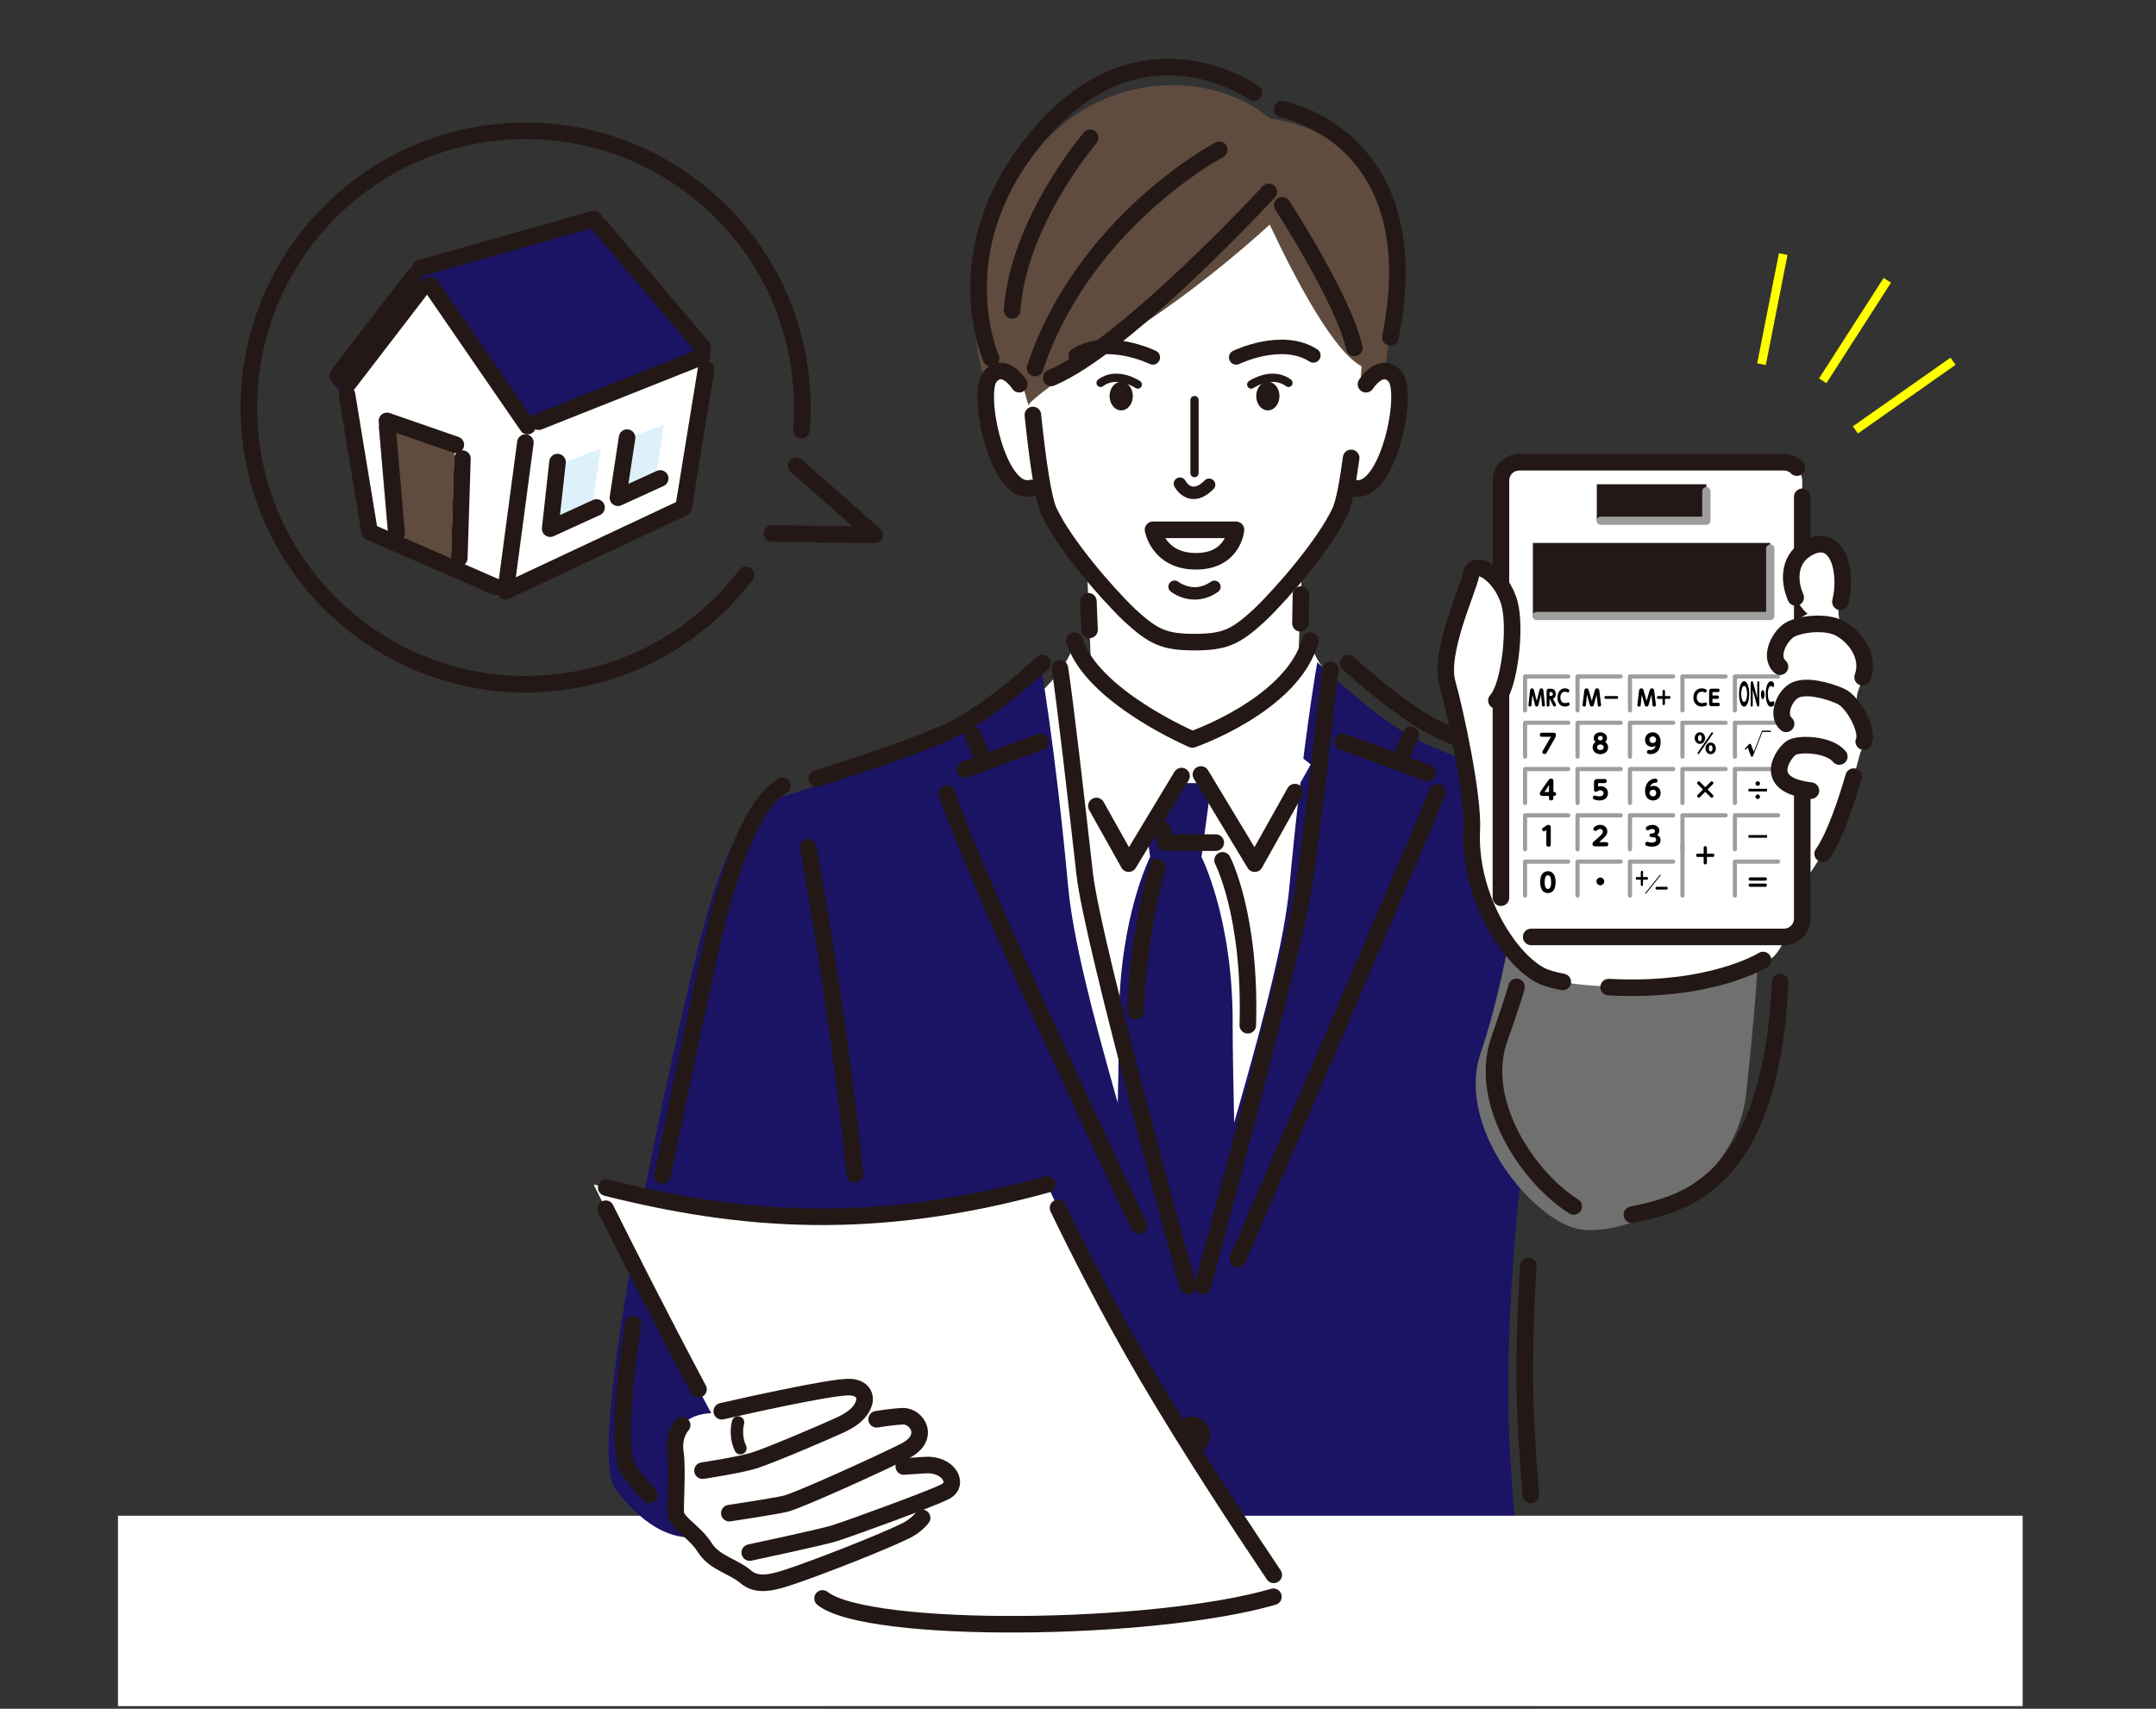<svg xmlns="http://www.w3.org/2000/svg" xmlns:xlink="http://www.w3.org/1999/xlink" id="_&#x30EC;&#x30A4;&#x30E4;&#x30FC;_2" data-name="&#x30EC;&#x30A4;&#x30E4;&#x30FC; 2" viewBox="0 0 738 585"><rect x="0" y="0" width="738" height="585" fill="#333333" stroke="none"/><defs><style>      .cls-1 {        stroke-width: 1.42px;      }      .cls-1, .cls-2, .cls-3, .cls-4, .cls-5, .cls-6, .cls-7 {        fill: none;      }      .cls-1, .cls-3, .cls-4, .cls-5, .cls-6, .cls-7 {        stroke-linecap: round;        stroke-linejoin: round;      }      .cls-1, .cls-6 {        stroke: #9e9e9f;      }      .cls-8 {        clip-path: url(#clippath);      }      .cls-2, .cls-9, .cls-10, .cls-11, .cls-12, .cls-13, .cls-14, .cls-15 {        stroke-width: 0px;      }      .cls-16 {        clip-path: url(#clippath-1);      }      .cls-3 {        stroke-width: 4.96px;      }      .cls-3, .cls-4, .cls-5, .cls-7 {        stroke: #231815;      }      .cls-4 {        stroke-width: 5.67px;      }      .cls-5, .cls-6 {        stroke-width: 2.83px;      }      .cls-7 {        stroke-width: 4.25px;      }      .cls-17 {        fill: #ff0;        stroke: #ff0;        stroke-miterlimit: 10;        stroke-width: 3px;      }      .cls-10 {        fill: #604c3f;      }      .cls-11 {        fill: #717071;      }      .cls-12 {        fill: #1b1464;      }      .cls-13 {        fill: #231815;      }      .cls-14 {        fill: #def1fb;      }      .cls-15 {        fill: #fff;      }    </style><clipPath id="clippath"><rect class="cls-2" width="738" height="585"></rect></clipPath><clipPath id="clippath-1"><rect class="cls-2" x="40.38" y="-11.17" width="651.97" height="595.28"></rect></clipPath></defs><g id="_&#x30EC;&#x30A4;&#x30E4;&#x30FC;_5" data-name="&#x30EC;&#x30A4;&#x30E4;&#x30FC; 5"><g class="cls-8"><g class="cls-16"><path class="cls-15" d="m374.3,248.64l-2.27-55.4h73.7l-2.27,55.4s-13.56,15.91-34.58,15.91-34.58-15.91-34.58-15.91Z"></path><path class="cls-15" d="m282.75,276.28c83.16-29.22,85.03-56.94,85.03-56.94,1.39,18.52,40.37,33.8,40.37,33.8,0,0,38.69-11.32,40.37-33.8,0,0,1.87,27.72,85.03,56.94,0,0-46.84,238.34-124.92,238.34s-125.88-238.34-125.88-238.34Z"></path><path class="cls-12" d="m421.95,350.14c0-35.96-10.68-56.75-10.68-56.75l3.37-25.28h-24.32l3.37,25.28s-10.68,20.79-10.68,56.75-5.06,187.66-2.81,220.81l22.26,31.59,22.28-31.59c2.25-33.15-2.81-184.85-2.81-220.81Z"></path><path class="cls-12" d="m516.69,493.08c-4.18-82.98,23.59-220.09,23.59-220.09,0,0-37.32-11.18-53.05-18.67-15.73-7.49-36.32-27.6-36.32-27.6,0,0-5.03,28.01-9.53,76.7-3.31,35.83-26.86,102.84-37.88,150.67-11.02-47.83-34.58-114.84-37.88-150.67-4.49-48.69-9.53-76.7-9.53-76.7,0,0-20.59,20.1-36.32,27.6-15.73,7.49-53.05,18.67-53.05,18.67,0,0,27.77,137.11,23.59,220.09-4.18,82.98-26.5,193.15-26.5,193.15,0,0,23.18,16.89,50.9,14.64,27.72-2.25,73.53-12.03,83.27-48.42,2.48-9.26,4.24-20.8,5.51-33.53,1.27,12.72,3.03,24.27,5.51,33.53,9.75,36.39,55.56,46.17,83.27,48.42,27.72,2.25,50.9-14.64,50.9-14.64,0,0-22.31-110.17-26.5-193.15Z"></path><path class="cls-15" d="m408.09,260.61l21.35,35.4,19.2-34.29s-10.69-9.3-19.06-9.3-21.5,8.19-21.5,8.19Z"></path><path class="cls-15" d="m407.64,260.61l-21.35,35.4-19.2-34.29s10.69-9.3,19.06-9.3,21.5,8.19,21.5,8.19Z"></path><path class="cls-10" d="m434.74,40.55c-18.37-15.15-47.94-15.41-68.88.46-20.94,15.87-32.7,40.67-32.14,68.42.56,27.75,16.99,49.13,16.99,49.13l115.39-.46s37.98-107.45-31.36-117.56Z"></path><path class="cls-15" d="m477.57,128.95c-4.81-5.55-11.91,2.59-11.91,2.59,0,0,2.2-34.01,2.2-34.04h0c-3.64-10.34-10.3-18.68-17.59-24.67-2.43-2-4.94-3.73-7.43-5.2-1.66-.98-3.31-1.83-4.93-2.56-.81-.36-1.61-.7-2.4-1-.79-.3-1.57-.57-2.33-.81-4.2-1.3-42.26-1.95-48.57,0-2.29.71-4.72,1.71-7.19,2.99-.82.43-1.65.88-2.48,1.37-4.15,2.44-8.34,5.64-12.17,9.54-.77.78-1.52,1.59-2.25,2.42-4.4,5.01-8.17,11.02-10.6,17.91h0s.96,15.76,2.53,33.19c-2.6-4.53-9.73-6.15-13.54-1.74-4.81,5.55,6.23,41.07,17.71,38.11,0,0,1.53,6.09,2.49,8.14,5.11,10.83,18.96,27.13,27.57,35.42,0,0,0,0,0,0,8.07,7.38,11.68,9.21,22.21,9.21h0c10.52,0,14.14-1.83,22.21-9.21,0,0,0,0,0,0,8.61-8.29,22.47-24.59,27.57-35.42.75-1.59,1.48-4.4,2.17-8.02,11.18,1.23,21.43-32.81,16.73-38.23Z"></path><g><path class="cls-10" d="m473.21,129.14c.05.03.06.03,0,0h0Z"></path><path class="cls-10" d="m467.87,79.44c-10.49-25.71-75.49-51.73-107.42-18.4-25.12,26.23-8.77,76.68-8.37,77.75-.04-.27.74-3.14,35.83-25.69,19.85-12.76,36.72-27.1,46.72-36.2,8.9,18.97,21.86,43.46,31.47,48.51,0,0,12.61-19.4,1.77-45.97Z"></path><path class="cls-10" d="m352.08,138.79s0,.03,0,.03c0,0,0-.01,0-.03Z"></path></g><path class="cls-13" d="m437.96,135.6c0,2.7-1.78,4.9-3.98,4.9s-3.98-2.19-3.98-4.9,1.78-4.9,3.98-4.9,3.98,2.19,3.98,4.9Z"></path><path class="cls-13" d="m379.81,135.6c0,2.7,1.78,4.9,3.98,4.9s3.98-2.19,3.98-4.9-1.78-4.9-3.98-4.9-3.98,2.19-3.98,4.9Z"></path><path class="cls-13" d="m414.27,491.41c0,3.52-2.86,6.38-6.38,6.38s-6.38-2.86-6.38-6.38,2.86-6.38,6.38-6.38,6.38,2.86,6.38,6.38Z"></path><rect class="cls-15" x="12.03" y="518.92" width="708.66" height="283.46"></rect><path class="cls-4" d="m356.88,227.01c-7.04,6.38-20.43,17.81-31.45,23.05-11.43,5.44-34.25,12.83-45.88,16.47"></path><path class="cls-4" d="m362.8,228.77c1.71,10.82,5.78,46.29,8.49,70.4,2.7,24.11,35.32,141.08,35.32,141.08"></path><path class="cls-4" d="m455.45,229.32c-1.74,11.08-5.6,54.01-9.7,77.18-4.09,23.18-33.49,131.58-34.02,133.75"></path><path class="cls-4" d="m538.64,266.49c-11.67-3.65-34.36-11-45.74-16.43-10.98-5.23-24.33-16.6-31.39-23"></path><line class="cls-4" x1="372.95" y1="215.63" x2="372.55" y2="205.84"></line><line class="cls-4" x1="445.31" y1="203.54" x2="445.15" y2="213.4"></line><path class="cls-4" d="m367.78,219.35c6.07,19.22,40.37,33.8,40.37,33.8,0,0,34.2-11.78,40.37-33.8"></path><polyline class="cls-4" points="443.22 271.18 429.5 295.68 411.08 265.15"></polyline><polyline class="cls-4" points="375.29 275.93 386.35 295.68 404.44 265.69"></polyline><line class="cls-4" x1="482.86" y1="251.67" x2="479.85" y2="258.6"></line><path class="cls-4" d="m491.97,271.26c-4.11,10.67-49.26,115.66-68.22,159.76"></path><line class="cls-4" x1="459.63" y1="253.95" x2="488.73" y2="264.64"></line><line class="cls-4" x1="333.1" y1="251.86" x2="336.03" y2="258.6"></line><path class="cls-4" d="m324.06,271.67c11.94,34.36,65.81,147.95,65.81,147.95"></path><line class="cls-4" x1="356.25" y1="253.95" x2="330.31" y2="263.48"></line><polyline class="cls-4" points="397.98 283.82 398.92 288.48 416.16 288.48"></polyline><path class="cls-4" d="m418.49,294.54s9.77,18.68,8.63,56.46"></path><path class="cls-4" d="m396.12,296.87s-6.33,21.48-7.43,49.3"></path><path class="cls-4" d="m353.55,142.07c1.54,14.82,3.46,28.69,5.56,33.13,5.11,10.83,18.96,27.13,27.57,35.42,0,0,0,0,0,0,8.07,7.38,11.68,9.21,22.21,9.21h0c10.52,0,14.14-1.83,22.21-9.21,0,0,0,0,0,0,8.61-8.29,22.47-24.59,27.57-35.42,1.37-2.9,2.67-9.84,3.83-18.44"></path><path class="cls-4" d="m467.58,131.54s5.18-8.14,9.99-2.59c4.81,5.55-2.59,41.07-14.06,38.11"></path><path class="cls-4" d="m348.89,131.54s-5.18-8.14-9.99-2.59,2.59,41.07,14.06,38.11"></path><line class="cls-5" x1="408.88" y1="136.97" x2="408.88" y2="161.97"></line><path class="cls-7" d="m403.89,165.58s3.52,6.85,9.99.37"></path><path class="cls-4" d="m434.31,65.67s-48.81,52.92-74.5,63.71"></path><path class="cls-4" d="m438.93,70.29s21.07,32.37,24.66,48.81"></path><path class="cls-4" d="m438.93,37.41s50.86,9.25,36.99,78.1"></path><path class="cls-4" d="m429.17,31.76s-42.13-30.31-79.12,21.58c-25.66,35.99-10.79,69.36-10.79,69.36"></path><path class="cls-4" d="m417.35,51.28s-46.3,24.41-63.07,74.74"></path><path class="cls-4" d="m373.17,47.17s-24.66,28.77-26.72,59.09"></path><path class="cls-3" d="m423.15,122.36s15.62-7.62,26.41-.68"></path><path class="cls-5" d="m428.29,131.65s7.08-4.81,12.75-.57"></path><path class="cls-3" d="m394.61,122.36s-15.62-7.62-26.41-.68"></path><path class="cls-5" d="m389.47,131.65s-7.08-4.81-12.74-.57"></path><g><path class="cls-7" d="m402.06,200.86s6.39,5.12,13.64.04"></path><path class="cls-4" d="m409.36,192.16c12.82,0,13.72-10.78,13.72-10.78h-28.4s1.86,10.78,14.68,10.78Z"></path></g><path class="cls-4" d="m524.02,511.82c-.7-8.31-1.26-16.48-1.66-24.41-.83-16.38-.41-34.87.8-54"></path><path class="cls-12" d="m266.72,272.99c-5.97,1.28-15.78,5.86-26.47,46.48-9.32,35.42-40.47,175.98-29.69,190.22,36.14,47.74,68.89-19.04,75.36-49.25,6.47-30.21-2.69-141.75-19.19-187.45Z"></path><path class="cls-4" d="m267.83,269.05c-5.85,3.42-13.62,13.24-21.91,44.75-3.15,11.96-13.51,61.65-19.18,88.68"></path><path class="cls-15" d="m440.17,545.31c-38.45,13.28-142.6,14.68-158.61,1.92-22.44-27.79-78.36-141.73-78.36-141.73,48.23,12.58,94.37,16.78,155.18,0,0,0,14.41,31.65,34.47,65.81,20.06,34.16,47.32,74,47.32,74Z"></path><path class="cls-15" d="m244.25,483.79s37.22-8.63,45.86-8.9c8.63-.27,9.44,9.98.81,12.68,0,0,11.73-2.43,18.07-2.7,6.2-.26,10.92,11.06-9.17,17.53,0,0,5.93,0,16.72-.81,10.79-.81,11.33,8.9,1.62,12.95,0,0-.83,6.09-8.56,9.78-8.9,4.25-26.5,11.06-35.81,14.36-9.27,3.29-14.36,4.69-18.61,1.08-4.25-3.61-10.65-4.69-13.96-9.98s-9.78-8.5-9.91-11.87c-.13-3.37.67-15.38-.13-20.77-.81-5.39,1.48-13.22,13.08-13.35Z"></path><path class="cls-4" d="m216.77,453.31c-3.92,24.94-5.24,45.26-1.12,50.7,2.26,2.98,4.47,5.57,6.64,7.79"></path><path class="cls-4" d="m233.5,487.91c-2.31,2.73-2.77,6.33-2.34,9.22.81,5.39,0,17.4.13,20.77.13,3.37,6.61,6.57,9.91,11.87s9.71,6.37,13.96,9.98c4.25,3.61,9.34,2.21,18.61-1.08,9.31-3.3,26.91-10.12,35.81-14.36,2.87-1.37,4.79-3.07,6.06-4.66"></path><path class="cls-4" d="m240.47,503.48s12.68-1.89,17.8-3.51c5.12-1.62,24.34-9.78,29.67-12.27,5.33-2.5,7.28-5.26,7.89-7.69.61-2.43-.88-5.28-5.73-5.12-7.19.22-34.22,6.25-43.05,8.26"></path><path class="cls-4" d="m249.64,518.04s15.24-2.29,19.29-3.24c4.05-.94,31.91-13.52,40.87-18.07,8.95-4.55,4.08-12.08-.81-11.87-2.49.11-5.81.54-8.93,1.04"></path><path class="cls-4" d="m256.65,531.53s24.68-5.26,29-6.61c4.32-1.35,32.71-11.6,37.86-14.23,5.16-2.63,1.11-9.71-6.98-9.1-2.69.2-5.09.35-7.16.47"></path><path class="cls-7" d="m252.64,486.99s-1.31,4.25.81,8.8"></path><path class="cls-4" d="m276.66,290.04c4.53,25.23,11.6,68.2,15.94,111.98"></path><path class="cls-4" d="m435.89,546.66c-41.36,12.01-138.89,12.88-154.33.57"></path><path class="cls-4" d="m362.16,413.53c5.55,11.54,16.75,34.06,30.69,57.79,15.28,26.03,34.75,55.36,43.15,67.84"></path><path class="cls-4" d="m207.52,406.61c46.68,11.71,91.86,15.17,150.86-1.11"></path><path class="cls-4" d="m239.09,475.65c-13.31-25.03-25.62-49.48-31.77-61.83"></path><g><path class="cls-11" d="m519.71,302.57s-4.17,32.32-12.85,57.89c-8.8,25.91,18.28,57.6,33.72,60.38,15.45,2.77,53.41-12.84,57.15-46.61,4.17-37.64,4.68-58.12,4.68-58.12l-82.71-13.53Z"></path><path class="cls-15" d="m637.98,252.95s-6.61,28.02-13.67,38.73c-7.06,10.71-19.14,29.84-19.14,29.84v-73.58l32.8,5.01Z"></path><path class="cls-15" d="m605.4,328.81c16.63-10.71.91-64.47,18.68-96.36h-128.48s9.34,30.07,8.2,51.71,11.99,43.51,23.38,49.66c11.39,6.15,61.59,5.7,78.22-5.01Z"></path><path class="cls-4" d="m634.52,265.88c-2.58,8.81-6.33,19.92-10.2,25.79-.14.21-.28.42-.42.63"></path><path class="cls-4" d="m558.57,415.87c17.73-3.74,47.53-10.03,50.77-79.62"></path><path class="cls-4" d="m519.11,337.87c-1.26,4.77-4.45,13.64-6,18.21-7.39,21.75,10.5,47.57,25.58,56.95"></path><path class="cls-4" d="m603.5,328.67s-17.73,11.17-52.86,9.28"></path><g><line class="cls-17" x1="646.03" y1="95.96" x2="623.92" y2="130.37"></line><line class="cls-17" x1="668.52" y1="123.68" x2="635.1" y2="147.18"></line><line class="cls-17" x1="610.4" y1="86.98" x2="602.96" y2="124.68"></line></g><g><rect class="cls-15" x="513.77" y="158.25" width="103.13" height="162.51" rx="6.25" ry="6.25"></rect><rect class="cls-13" x="524.71" y="185.88" width="81.26" height="25"></rect><rect class="cls-13" x="546.59" y="165.79" width="37.5" height="12.5"></rect><g><g><polyline class="cls-1" points="536.82 294.98 522.03 294.98 522.03 306.6"></polyline><polyline class="cls-1" points="554.78 294.98 539.99 294.98 539.99 306.6"></polyline><polyline class="cls-1" points="572.73 294.98 557.94 294.98 557.94 306.6"></polyline><polyline class="cls-1" points="590.69 263.29 575.9 263.29 575.9 274.91"></polyline><polyline class="cls-1" points="608.65 294.98 593.86 294.98 593.86 306.6"></polyline></g><g><polyline class="cls-1" points="536.82 279.13 522.03 279.13 522.03 290.75"></polyline><polyline class="cls-1" points="554.78 279.13 539.99 279.13 539.99 290.75"></polyline><polyline class="cls-1" points="572.73 279.13 557.94 279.13 557.94 290.75"></polyline><polyline class="cls-1" points="590.69 247.44 575.9 247.44 575.9 259.06"></polyline><polyline class="cls-1" points="608.65 279.13 593.86 279.13 593.86 290.75"></polyline></g><g><polyline class="cls-1" points="536.82 263.29 522.03 263.29 522.03 274.91"></polyline><polyline class="cls-1" points="554.78 263.29 539.99 263.29 539.99 274.91"></polyline><polyline class="cls-1" points="572.73 263.29 557.94 263.29 557.94 274.91"></polyline><polyline class="cls-1" points="590.69 231.59 575.9 231.59 575.9 243.21"></polyline><polyline class="cls-1" points="608.65 263.29 593.86 263.29 593.86 274.91"></polyline></g><g><polyline class="cls-1" points="536.82 247.44 522.03 247.44 522.03 259.06"></polyline><polyline class="cls-1" points="554.78 247.44 539.99 247.44 539.99 259.06"></polyline><polyline class="cls-1" points="572.73 247.44 557.94 247.44 557.94 259.06"></polyline><line class="cls-1" x1="575.9" y1="289.45" x2="575.9" y2="306.6"></line><polyline class="cls-1" points="608.65 247.44 593.86 247.44 593.86 259.06"></polyline></g><g><polyline class="cls-1" points="536.82 231.59 522.03 231.59 522.03 243.21"></polyline><polyline class="cls-1" points="554.78 231.59 539.99 231.59 539.99 243.21"></polyline><polyline class="cls-1" points="572.73 231.59 557.94 231.59 557.94 243.21"></polyline><polyline class="cls-1" points="590.69 279.13 575.9 279.13 575.9 290.75"></polyline><polyline class="cls-1" points="608.65 231.59 593.86 231.59 593.86 243.21"></polyline></g></g><g><path class="cls-9" d="m527.22,301.99c0-1.29.24-2.09.6-2.65.46-.73,1.24-1.08,2.03-1.08s1.55.34,2.03,1.09c.54.84.59,2.01.59,2.65,0,1.12-.18,2-.58,2.64-.6.94-1.5,1.1-2.04,1.1-2.63,0-2.63-3.11-2.63-3.74Zm3.74,0c0-1.48-.33-2.34-1.11-2.34-.85,0-1.11,1.01-1.11,2.34,0,1.45.3,2.34,1.11,2.34s1.11-1.01,1.11-2.34Z"></path><path class="cls-9" d="m549.13,301.76c0,.72-.59,1.33-1.33,1.33s-1.33-.6-1.33-1.33.6-1.33,1.33-1.33,1.33.6,1.33,1.33Z"></path><g><path class="cls-9" d="m561.66,298.6c0-.26.08-.48.37-.48.25,0,.37.15.37.48v1.65h1.32c.2,0,.38.1.38.47,0,.32-.13.47-.38.47h-1.32v1.66c0,.27-.08.48-.37.48-.26,0-.38-.15-.38-.48v-1.66h-1.32c-.21,0-.38-.1-.38-.46,0-.32.12-.48.38-.48h1.32v-1.65Z"></path><path class="cls-9" d="m568.17,299.52s.05-.07.11-.07c.07,0,.14.06.14.18,0,.06-.02.1-.05.14l-4.96,6.19s-.05.07-.11.07c-.07,0-.14-.06-.14-.18,0-.06.02-.1.05-.14l4.96-6.19Z"></path><path class="cls-9" d="m570.46,303.6c.21,0,.39.1.39.47,0,.32-.13.47-.39.47h-3.38c-.21,0-.39-.1-.39-.46,0-.32.13-.48.39-.48h3.38Z"></path></g><path class="cls-9" d="m604.22,300.38c.3,0,.58.11.58.55,0,.38-.19.56-.58.56h-5.08c-.32,0-.58-.13-.58-.55,0-.38.19-.56.58-.56h5.08Zm0,2.1c.31,0,.58.12.58.56,0,.38-.19.56-.58.56h-5.08c-.32,0-.58-.12-.58-.55,0-.38.19-.57.58-.57h5.08Z"></path><path class="cls-9" d="m528.91,284.45c-.1.07-.27.19-.45.19-.34,0-.63-.43-.63-.73,0-.24.2-.37.38-.51l1.09-.74c.15-.1.38-.26.72-.26.81,0,.81.64.81.89v5.87c0,.3-.08.71-.75.71-.62,0-.77-.29-.77-.71v-5.01l-.42.29Z"></path><path class="cls-9" d="m549.81,288.34c.3,0,.71.07.71.69,0,.47-.21.71-.71.71h-3.46c-.6,0-1.23,0-1.23-.81,0-.52.22-.69.87-1.21.51-.4,1.3-1.12,1.82-1.63.52-.52.85-.89.85-1.39,0-.44-.31-.91-.88-.91-.14,0-.59.03-1.05.39-.34.26-.39.3-.59.3-.46,0-.73-.38-.73-.73,0-.5,1.04-1.36,2.38-1.36s2.4.89,2.4,2.25c0,1.14-.66,1.84-2.84,3.68h2.48Z"></path><path class="cls-9" d="m565.29,286.59c-.13,0-.63-.01-.63-.62s.43-.63.76-.63c.61,0,1.07-.27,1.07-.8,0-.61-.63-.74-.91-.74-.57,0-.92.19-1.22.35-.08.05-.21.12-.37.12-.38,0-.63-.38-.63-.71,0-.37.29-.54.49-.65.23-.14.83-.5,1.78-.5,1.5,0,2.37.91,2.37,2.01,0,.89-.55,1.23-.8,1.4.4.21,1.21.63,1.21,1.82,0,1.06-.8,2.23-2.98,2.23-.89,0-1.44-.18-1.82-.34-.21-.09-.46-.22-.46-.6,0-.31.2-.76.62-.76.12,0,.16.02.53.13.25.07.55.17,1.13.17.9,0,1.47-.37,1.47-1.02,0-.39-.29-.87-1.35-.87h-.24Z"></path><path class="cls-9" d="m583.16,290.27c0-.31.12-.58.55-.58.38,0,.56.18.56.58v1.98h1.98c.3,0,.57.11.57.56,0,.39-.19.56-.57.56h-1.98v1.99c0,.32-.13.57-.55.57-.38,0-.56-.18-.56-.57v-1.99h-1.99c-.31,0-.57-.12-.57-.55,0-.38.18-.57.57-.57h1.99v-1.98Z"></path><path class="cls-9" d="m598.5,285.89h6.35v.91h-6.35v-.91Z"></path><path class="cls-9" d="m531.96,271.15c.24,0,.68.05.68.66,0,.48-.24.68-.68.68h-.25v.84c0,.32-.09.7-.73.7-.57,0-.76-.25-.76-.69v-.85h-2c-.37,0-1.14,0-1.14-.78,0-.37.15-.58.46-1.03l2.35-3.42c.44-.63.79-.71,1.05-.71.79,0,.79.64.79.89v3.71h.25Zm-1.74,0v-2.33l-1.57,2.33h1.57Z"></path><path class="cls-9" d="m545.63,267.94c0-.53.08-1.24,1.19-1.24h2.44c.26,0,.72.05.72.69,0,.49-.24.71-.72.71h-1.96c-.2,0-.28.05-.28.28v.92c.33-.09.56-.15.91-.15,1.22,0,2.48.79,2.48,2.39,0,1.31-.91,2.5-2.9,2.5-.42,0-1.21-.07-1.81-.33-.32-.13-.46-.3-.46-.62,0-.41.28-.74.6-.74.12,0,.16.02.54.13.24.07.55.16,1.05.16.21,0,1.46,0,1.46-1.09,0-.59-.42-1.01-1.12-1.01-.45,0-.65.16-.9.35,0,0-.23.18-.56.18-.69,0-.69-.51-.69-.77v-2.35Z"></path><path class="cls-9" d="m566.04,269.04c1.27,0,2.4.92,2.4,2.45s-1.15,2.55-2.57,2.55-2.77-.93-2.77-3.25,1.44-4.22,3.51-4.22c.33,0,.75.12.75.71,0,.64-.32.67-.76.7-1.38.1-1.68,1.14-1.78,1.49.22-.18.51-.42,1.21-.42Zm-.19,1.33c-.57,0-1.2.37-1.2,1.06,0,.58.41,1.21,1.19,1.21.73,0,1.08-.56,1.08-1.16,0-.97-.74-1.11-1.07-1.11Z"></path><path class="cls-9" d="m585.52,267.7c.09-.09.23-.22.39-.22.29,0,.61.34.61.61,0,.15-.1.29-.21.39l-1.81,1.81,1.81,1.81c.09.09.21.24.21.39,0,.3-.35.61-.61.61-.17,0-.36-.17-.39-.21l-1.81-1.81-1.81,1.81c-.09.09-.23.21-.39.21-.29,0-.61-.34-.61-.6,0-.18.17-.37.21-.4l1.81-1.81-1.81-1.81c-.13-.13-.21-.26-.21-.39,0-.29.35-.61.6-.61.19,0,.37.18.4.22l1.81,1.81,1.81-1.81Z"></path><path class="cls-9" d="m598.5,270.05h6.35v.91h-6.35v-.91Zm3.95-1.8c0,.43-.35.78-.78.78s-.78-.35-.78-.78.35-.78.78-.78.78.38.78.78Zm0,4.51c0,.42-.35.78-.78.78s-.78-.36-.78-.78.35-.78.78-.78.78.37.78.78Z"></path><path class="cls-9" d="m527.82,252.25c-.27,0-.72-.05-.72-.69,0-.49.23-.71.72-.71h3.74c.63,0,1.03.1,1.03.79,0,.5-.17.8-.33,1.08l-2.85,4.95c-.18.3-.29.5-.69.5s-.79-.28-.79-.66c0-.14.04-.25.22-.58l2.74-4.69h-3.07Z"></path><path class="cls-9" d="m547.81,258.19c-1.45,0-2.65-.9-2.65-2.31,0-.26,0-1.2,1-1.85-.4-.34-.63-.81-.63-1.36,0-1.02.82-1.95,2.28-1.95s2.27.95,2.27,1.95c0,.47-.18.99-.63,1.36,1,.64,1,1.57,1,1.85,0,1.42-1.22,2.31-2.65,2.31Zm0-3.33c-.69,0-1.13.43-1.13.97,0,.58.51.97,1.13.97s1.13-.4,1.13-.98c0-.54-.46-.96-1.13-.96Zm-.01-2.91c-.48,0-.83.31-.83.77s.34.76.84.76c.47,0,.84-.3.84-.76,0-.48-.38-.77-.85-.77Z"></path><path class="cls-9" d="m565.46,255.68c-1.3,0-2.36-.92-2.36-2.39s1.1-2.58,2.59-2.58c.72,0,2.74.3,2.74,3.36,0,2.38-1.2,4.11-3.46,4.11-.71,0-1.22-.13-1.22-.73s.44-.7.63-.7c.09,0,.48.03.56.03,1.39,0,1.65-1.08,1.76-1.53-.25.2-.54.42-1.25.42Zm-.84-2.41c0,.65.47,1.11,1.1,1.11.59,0,1.17-.42,1.17-1.12,0-.63-.47-1.15-1.19-1.15-.52,0-1.08.43-1.08,1.16Z"></path><path class="cls-9" d="m581.88,250.71c1.01,0,1.77.84,1.77,1.98s-.74,1.98-1.77,1.98-1.78-.81-1.78-1.98.79-1.98,1.78-1.98Zm3.93.18c.06-.09.13-.18.25-.18s.33.12.33.3c0,.06-.02.12-.11.24l-4.66,6.76c-.05.08-.13.17-.24.17-.15,0-.34-.13-.34-.29,0-.09.05-.15.11-.25l4.66-6.75Zm-3.93,2.87c.35,0,.63-.33.63-1.07s-.28-1.06-.63-1.06c-.38,0-.64.36-.64,1.06,0,.14,0,1.07.64,1.07Zm3.69.47c1,0,1.77.81,1.77,1.98s-.76,1.98-1.77,1.98-1.78-.83-1.78-1.98.77-1.98,1.78-1.98Zm0,3.04c.53,0,.63-.65.63-1.06,0-.77-.3-1.07-.64-1.07-.31,0-.63.28-.63,1.07,0,.71.25,1.06.63,1.06Z"></path><path class="cls-9" d="m606.15,250.58h-2.77c-.07,0-.1,0-.13.1l-3.17,8.06c-.06.15-.18.33-.4.33-.18,0-.3-.11-.38-.31l-1.06-2.87-.59.64c-.08.09-.11.12-.16.12-.12,0-.26-.11-.26-.24,0-.05.03-.09.1-.17l1.22-1.32c.13-.14.25-.26.45-.26.13,0,.3.03.43.39l.89,2.32,2.77-7.05c.06-.16.12-.19.28-.19h2.8v.45Z"></path><g><path class="cls-9" d="m526.89,236.54c.13-.51.23-.88.71-.88.62,0,.69.59.71.87l.49,4.48c.01.13.03.28.03.37,0,.44-.33.52-.55.52-.41,0-.44-.28-.48-.71l-.32-3.34-.85,3.42c-.08.32-.19.63-.61.63s-.53-.26-.62-.63l-.85-3.42-.32,3.34c-.04.41-.07.71-.47.71-.22,0-.56-.07-.56-.52,0-.12.02-.31.03-.37l.49-4.48c.03-.28.1-.87.7-.87.49,0,.59.36.72.88l.87,3.44.87-3.44Z"></path><path class="cls-9" d="m532.41,240.79c.1.19.2.36.2.57,0,.33-.31.54-.57.54-.24,0-.32-.16-.45-.43l-1.05-2.13h-.14v1.98c0,.2-.02.58-.49.58-.32,0-.51-.14-.51-.57v-4.51c0-.38,0-1.04.82-1.04h.63c.32,0,.64.02.95.22.51.32.74.96.74,1.6,0,.79-.35,1.45-.97,1.65l.84,1.55Zm-1.61-2.54c.63,0,.73-.35.73-.65,0-.66-.44-.66-.73-.66h-.22c-.14,0-.18.05-.18.23v1.08h.39Z"></path><path class="cls-9" d="m533.12,238.78c0-1.87,1.1-3.13,2.55-3.13.59,0,1.07.22,1.28.37.21.16.21.38.21.45,0,.34-.19.63-.43.63-.08,0-.12-.01-.29-.09-.32-.14-.44-.2-.75-.2-1.07,0-1.57.94-1.57,1.96,0,1.13.6,1.95,1.59,1.95.08,0,.4,0,.81-.16.14-.06.22-.08.3-.08.19,0,.43.19.43.59,0,.28-.1.43-.28.52-.6.3-1.16.3-1.33.3-1.63,0-2.54-1.43-2.54-3.11Z"></path></g><g><path class="cls-9" d="m545.85,236.54c.15-.51.25-.88.8-.88.7,0,.77.59.81.87l.55,4.48c.01.13.03.28.03.37,0,.44-.37.52-.62.52-.46,0-.49-.28-.54-.71l-.36-3.34-.95,3.42c-.09.32-.21.63-.69.63s-.6-.26-.7-.63l-.95-3.42-.36,3.34c-.05.41-.07.71-.53.71-.25,0-.63-.07-.63-.52,0-.12.03-.31.03-.37l.55-4.48c.03-.28.11-.87.79-.87.56,0,.67.36.81.88l.98,3.44.98-3.44Z"></path><path class="cls-9" d="m553.45,238.3c.23,0,.44.1.44.47,0,.32-.14.47-.44.47h-3.81c-.24,0-.44-.1-.44-.46,0-.32.14-.48.44-.48h3.81Z"></path></g><g><path class="cls-9" d="m564.62,236.54c.15-.51.25-.88.8-.88.7,0,.77.59.8.87l.55,4.48c.01.13.03.28.03.37,0,.44-.37.52-.62.52-.46,0-.49-.28-.54-.71l-.36-3.34-.95,3.42c-.09.32-.21.63-.69.63s-.6-.26-.7-.63l-.95-3.42-.36,3.34c-.05.41-.07.71-.53.71-.25,0-.63-.07-.63-.52,0-.12.03-.31.03-.37l.55-4.48c.03-.28.11-.87.79-.87.56,0,.67.36.81.88l.98,3.44.98-3.44Z"></path><path class="cls-9" d="m569.08,236.65c0-.26.09-.48.42-.48.28,0,.42.15.42.48v1.65h1.49c.23,0,.43.1.43.47,0,.32-.14.47-.43.47h-1.49v1.66c0,.27-.09.48-.41.48-.29,0-.42-.15-.42-.48v-1.66h-1.49c-.23,0-.43-.1-.43-.46,0-.32.13-.48.43-.48h1.49v-1.65Z"></path></g><g><path class="cls-9" d="m579.65,238.78c0-1.87,1.24-3.13,2.87-3.13.67,0,1.21.22,1.44.37.24.16.24.38.24.45,0,.34-.22.63-.48.63-.09,0-.14-.01-.32-.09-.36-.14-.5-.2-.84-.2-1.21,0-1.76.94-1.76,1.96,0,1.13.67,1.95,1.79,1.95.09,0,.45,0,.91-.16.16-.06.25-.08.34-.08.21,0,.48.19.48.59,0,.28-.11.43-.32.52-.67.3-1.3.3-1.5.3-1.84,0-2.86-1.43-2.86-3.11Z"></path><path class="cls-9" d="m587.88,238.12c.19,0,.52.05.52.56,0,.4-.18.57-.52.57h-1.71v1.13c0,.16.04.23.21.23h1.77c.22,0,.54.06.54.57,0,.4-.16.59-.54.59h-2.2c-.92,0-.92-.68-.92-1.04v-3.92c0-.38,0-1.04.92-1.04h2.11c.2,0,.54.04.54.58,0,.4-.17.58-.54.58h-1.68c-.16,0-.21.05-.21.23v.95h1.71Z"></path></g><g><path class="cls-9" d="m597.02,233.21c.97,0,1.74,1.8,1.74,4.36s-.77,4.36-1.74,4.36-1.74-1.76-1.74-4.36.78-4.36,1.74-4.36Zm0,7.1c.62,0,1.02-1.29,1.02-2.74s-.4-2.74-1.02-2.74-1.02,1.32-1.02,2.74.4,2.74,1.02,2.74Z"></path><path class="cls-9" d="m601.51,234.04c0-.38.04-.83.35-.83.18,0,.36.12.36.83v6.83c0,.27,0,1.08-.42,1.08-.27,0-.39-.37-.52-.86l-1.31-4.95v4.98c0,.39-.05.83-.35.83-.18,0-.36-.13-.36-.83v-6.83c0-.25,0-1.08.42-1.08.28,0,.41.39.53.86l1.3,4.96v-4.99Z"></path><path class="cls-9" d="m604,237.81c0,.85-.28,1.55-.62,1.55s-.62-.7-.62-1.55.28-1.56.62-1.56.62.7.62,1.56Z"></path><path class="cls-9" d="m604.41,237.59c0-2.62.77-4.37,1.79-4.37.41,0,.75.31.9.52.15.23.15.53.15.64,0,.48-.13.88-.3.88-.06,0-.09-.02-.2-.13-.23-.2-.31-.28-.52-.28-.75,0-1.1,1.32-1.1,2.74,0,1.59.42,2.74,1.12,2.74.06,0,.28,0,.57-.23.1-.08.15-.11.21-.11.13,0,.3.26.3.83,0,.4-.07.61-.2.73-.42.42-.81.42-.93.42-1.15,0-1.78-2-1.78-4.35Z"></path></g></g><path class="cls-4" d="m513.77,307.33v-142.83c0-3.44,2.81-6.25,6.25-6.25h90.63c1.72,0,3.28.7,4.41,1.84"></path><path class="cls-4" d="m616.91,170.09v144.42c0,3.44-2.81,6.25-6.25,6.25h-86.53"></path><polyline class="cls-6" points="605.97 187.81 605.97 210.88 525.97 210.88"></polyline><polyline class="cls-6" points="584.09 168.16 584.09 178.29 547.93 178.29"></polyline></g><g><path class="cls-15" d="m619.59,186.72c-9.68,4.63-7.16,18.21-.85,23.41,0,0-21.65,10.82-7.18,20.84,0,0-7.4,11.65,1.88,22.04,0,0-10.76,13.33.85,16.4,11.62,3.08,15.89-5.81,20.84-10.08,4.95-4.27,3.42-11.28,1.03-16.91-2.48-5.84,3.42-9.91,2.39-16.74-1.03-6.83-13.84-7.35-7.52-25.8,2.15-6.29-1.77-17.79-11.45-13.16Z"></path><path class="cls-4" d="m629.98,206.05c2.47-10.06-.76-23.42-10.44-18.79-7.11,3.4-7.59,11.09-4.87,17.28"></path><path class="cls-4" d="m637.57,231.86c3.04-8.54-4.74-15.94-9.49-17.46-4.74-1.52-11.29-.76-14.94.95-3.65,1.71-7.92,9.31-3.84,12.9"></path><path class="cls-4" d="m637.95,253.88c1.73-3.39-3.35-13.53-7.97-15.56s-11.58-3.8-15.37-2.09c-3.8,1.71-6.64,8.73-3.23,11.58"></path><path class="cls-4" d="m629.6,259c-3.61-4.36-14.01-4.59-16.46-2.96-2.45,1.62-10.79,12.62,6.74,14.64"></path></g><path class="cls-15" d="m495.6,232.45c2.28,9.8,9.55,11.24,14.29,8.43,4.61-2.73,7.62-26.51,5.47-34.85-2.56-9.91-10.65-15.09-11.79-9.4-1.14,5.7-10.25,26.03-7.97,35.82Z"></path><path class="cls-4" d="m512.22,239.83c4.55-4.84,6.71-24.68,4.55-33.02-2.56-9.91-12.06-15.88-13.2-10.19-1.14,5.7-11.1,26.71-8.15,37.23,2.96,10.52,8.97,39.03,8.38,50.3-1.14,21.64,11.99,43.51,23.38,49.66,1.75.95,4.43,1.74,7.76,2.36"></path></g><g><g><path class="cls-4" d="m274.33,147.26c.44-5.4.42-10.9-.1-16.48-4.83-52.09-50.97-90.41-103.06-85.58-52.09,4.83-90.41,50.97-85.58,103.06,4.83,52.09,50.97,90.41,103.06,85.58,27.53-2.55,51.2-16.65,66.69-37.06"></path><polyline class="cls-4" points="264.24 182.65 299.4 183.12 272.54 159.45"></polyline></g><g><g><polygon class="cls-15" points="240.69 122.93 232.15 175.47 171.23 204.08 178.75 147.55 240.69 122.93"></polygon><polygon class="cls-15" points="171.23 204.08 178.75 147.55 144.43 97.37 116.47 133.93 124.67 183.78 171.23 204.08"></polygon><polygon class="cls-12" points="240.69 122.93 201.51 76.64 141.95 93.47 113.74 130.2 116.46 134.23 144.48 97.72 178.75 147.55 240.69 122.93"></polygon><polygon class="cls-10" points="154.24 197.13 155.57 154.76 129.63 145.76 133.24 187.87 154.24 197.13"></polygon><g><polygon class="cls-14" points="205.69 153.54 189 159.87 186.49 182.66 202.36 175.41 205.69 153.54"></polygon><polygon class="cls-14" points="212.92 150.79 209.68 172.07 224.15 165.47 227.29 145.34 212.92 150.79"></polygon></g></g><polyline class="cls-4" points="241.68 126.45 233.99 173.8 173.07 202.41 179.84 151.52"></polyline><polyline class="cls-4" points="118.78 135.11 126.51 182.1 169.8 200.98"></polyline><line class="cls-4" x1="240.48" y1="118.85" x2="205.4" y2="77.4"></line><line class="cls-4" x1="184.41" y1="144.37" x2="240.41" y2="122.1"></line><line class="cls-4" x1="147.32" y1="97.52" x2="180.59" y2="145.88"></line><line class="cls-4" x1="119.21" y1="131.36" x2="143.89" y2="99.21"></line><polyline class="cls-4" points="141.75 94.45 115.57 128.53 116.66 130.14"></polyline><line class="cls-4" x1="203.35" y1="74.97" x2="143.78" y2="91.8"></line><polyline class="cls-4" points="156.03 152.27 132.46 144.09 135.76 182.54"></polyline><line class="cls-4" x1="157.22" y1="191.06" x2="158.29" y2="157"></line><g><polyline class="cls-4" points="190.84 158.2 188.32 180.99 204.2 173.74"></polyline><polyline class="cls-4" points="214.65 149.82 211.52 170.4 225.99 163.8"></polyline></g></g></g></g></g></g></svg>
